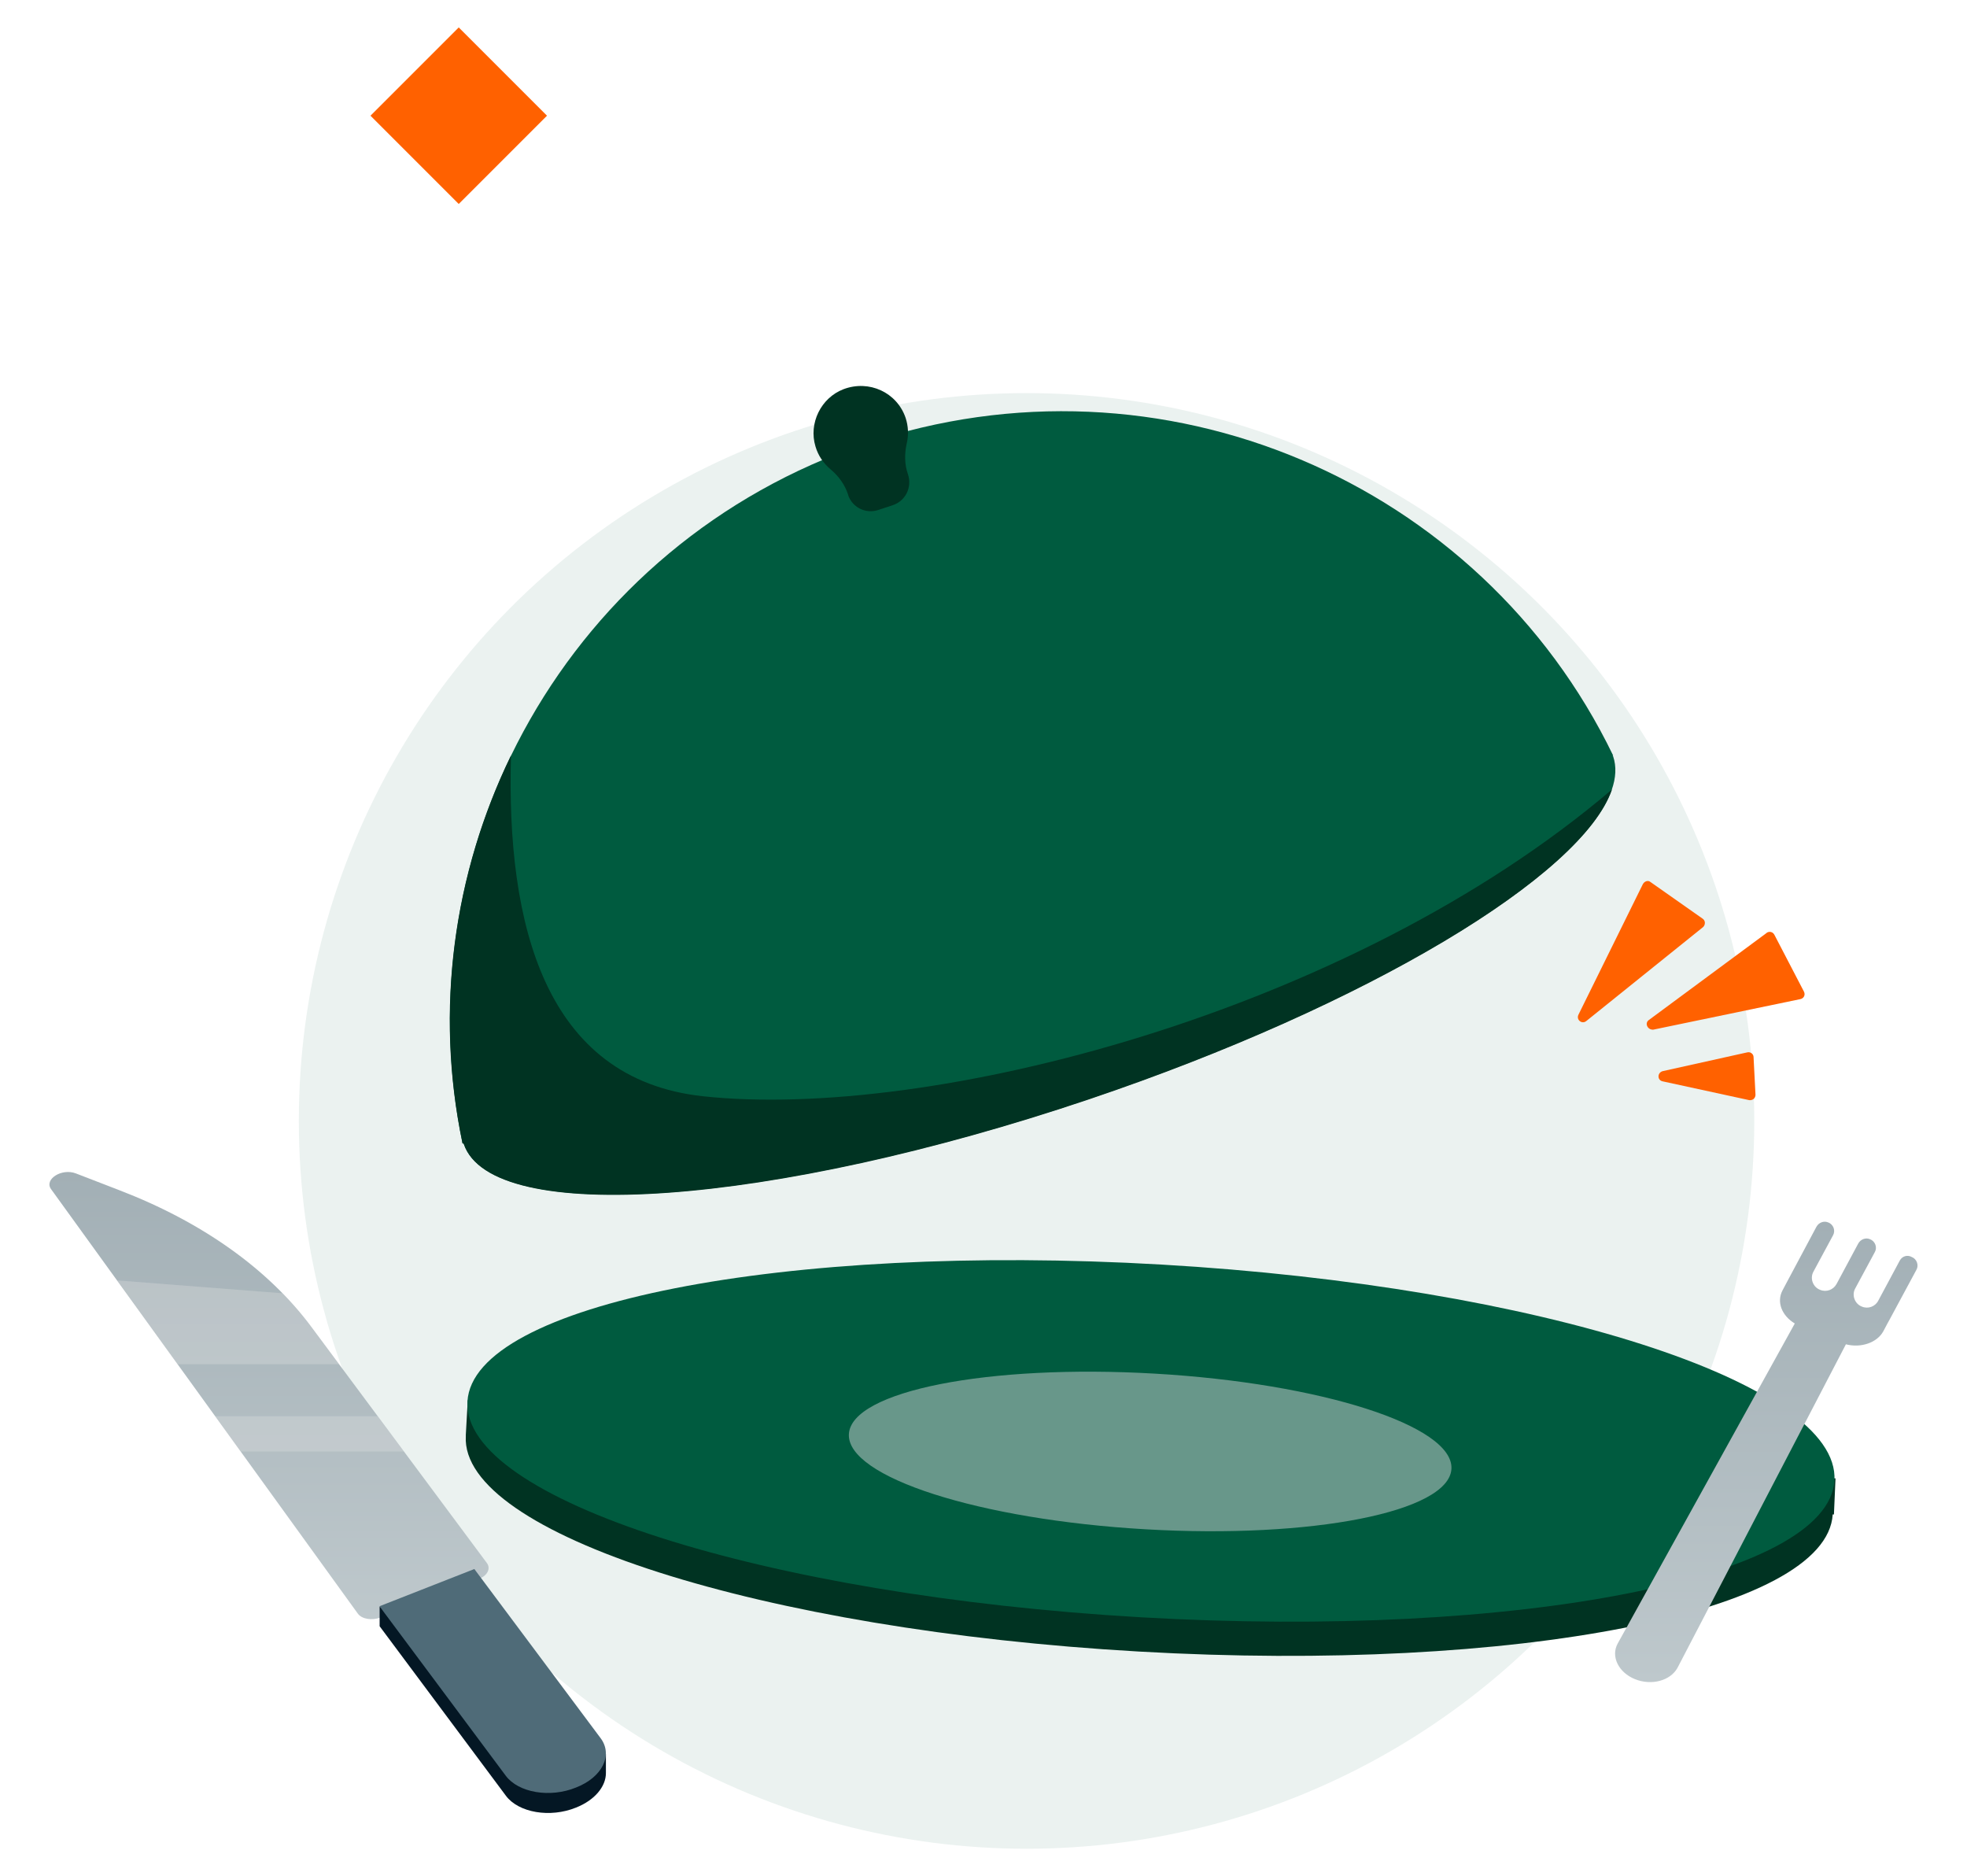 <?xml version="1.0" encoding="UTF-8"?><svg id="_404_Error" xmlns="http://www.w3.org/2000/svg" xmlns:xlink="http://www.w3.org/1999/xlink" viewBox="0 0 274.35 261.65"><defs><style>.cls-1{fill:url(#linear-gradient-2);}.cls-2{opacity:.5;}.cls-3{fill:#032;}.cls-4{opacity:.08;}.cls-4,.cls-5,.cls-6{fill:#005b3f;}.cls-7{fill:#e5e5e5;isolation:isolate;opacity:.3;}.cls-5,.cls-8{fill-rule:evenodd;}.cls-8{fill:#cfd3d6;}.cls-9{fill:url(#linear-gradient);}.cls-10{fill:#4f6b78;}.cls-11{fill:#041724;}.cls-12{fill:#ff6100;}</style><linearGradient id="linear-gradient" x1="37.52" y1="461.5" x2="37.52" y2="399.13" gradientTransform="translate(0 624.94) scale(1 -1)" gradientUnits="userSpaceOnUse"><stop offset="0" stop-color="#a2afb5"/><stop offset="1" stop-color="#bec8cc"/></linearGradient><linearGradient id="linear-gradient-2" x1="246.37" y1="454.58" x2="246.37" y2="390.37" gradientTransform="translate(0 624.94) scale(1 -1)" gradientUnits="userSpaceOnUse"><stop offset="0" stop-color="#a2afb5"/><stop offset="1" stop-color="#bec8cc"/></linearGradient></defs><rect class="cls-12" x="55.28" y="7.43" width="17.41" height="17.41" transform="translate(7.33 49.97) rotate(-45)"/><g><circle class="cls-4" cx="143.18" cy="156.32" r="101.5"/><path class="cls-3" d="m253.8,206.08c-8.4-11.69-46.26-22.23-92.14-24.86-45.88-2.62-84.73,3.55-94.39,14.15l-2.03-.11-.27,4.86v.16c-.77,13.6,41.27,27.04,93.9,30.04,52.63,3.01,95.93-5.52,96.75-19.12h.17l.22-5.03-2.2-.11Z"/><path class="cls-5" d="m161.96,176.35c52.65,3.05,94.69,16.53,93.9,30.11-.79,13.58-44.11,22.12-96.75,19.08-52.65-3.05-94.69-16.53-93.91-30.11.79-13.58,44.11-22.12,96.75-19.08,0,0,52.65,3.05,0,0Z"/><g class="cls-2"><path class="cls-8" d="m161.05,191.56c23.21,1.34,41.74,7.29,41.39,13.29-.35,5.99-19.44,9.76-42.65,8.42-23.21-1.34-41.74-7.29-41.39-13.29.35-5.99,19.44-9.76,42.65-8.42,0,0,23.21,1.34,0,0Z"/></g><path class="cls-6" d="m120.72,61.87c-41.27,13.93-64.81,56.21-56.2,97.61l.11-.05q0,.05.06.11c3.9,11.47,42.97,8.63,87.2-6.28s77-36.33,73.1-47.8c0-.05-.06-.05-.06-.11h.06c-18.44-38.13-63-57.41-104.27-43.48Z"/><path class="cls-3" d="m117.64,54.28c-3.13,1.2-4.88,4.75-3.9,7.98.38,1.31,1.15,2.4,2.14,3.22,1.1.93,1.97,2.13,2.41,3.5v.05c.6,1.75,2.47,2.68,4.23,2.08l1.98-.65c1.81-.6,2.74-2.51,2.14-4.32-.49-1.36-.49-2.9-.17-4.32.28-1.15.22-2.4-.16-3.55-1.21-3.55-5.1-5.35-8.67-3.99Z"/><path class="cls-12" d="m229.16,123.27c.22-.38.71-.55,1.04-.27l7.3,5.13c.38.27.38.82.05,1.15l-16.3,13.11c-.6.49-1.43-.16-1.1-.87l9-18.24Z"/><path class="cls-12" d="m246.39,130.1c.38-.27.88-.16,1.1.27l4.12,7.92c.22.44,0,.93-.49,1.04l-20.52,4.26c-.82.06-1.26-.93-.6-1.36l16.41-12.13Z"/><path class="cls-12" d="m243.7,146.76c.44-.11.88.22.88.66l.27,5.24c0,.49-.38.82-.88.76l-12.07-2.62c-.77-.16-.77-1.2,0-1.42l11.8-2.62Z"/><path class="cls-3" d="m224.82,110.11c-36.77,31.3-95.38,46.16-126.77,42.77-22.12-2.4-27.44-24.04-26.78-47.52-7.96,16.39-10.7,35.4-6.75,54.13l.11-.06q0,.06.06.11c3.9,11.53,42.97,8.69,87.2-6.23,38.85-13.11,68.82-31.19,72.94-43.21Z"/><path class="cls-9" d="m16.66,165.99c11.52,4.42,20.74,10.98,26.73,19.01l24.53,32.99c.55.76.06,1.75-1.1,2.18l-13.78,5.41c-1.15.44-2.58.22-3.13-.55L7.12,165.83c-.99-1.37,1.48-2.95,3.46-2.19l6.09,2.35Z"/><path class="cls-11" d="m82.25,243.12l-16.08-21.58-10.59,4.21-2.63-1.69v2.73l17.62,23.65c1.76,2.35,6.15,3.11,9.77,1.64,2.63-1.04,4.17-2.95,4.17-4.81v-2.68l-2.25-1.47Z"/><path class="cls-10" d="m83.78,242.41l-17.62-23.6-13.23,5.19,17.62,23.65c1.76,2.35,6.15,3.11,9.77,1.64,3.68-1.42,5.21-4.53,3.46-6.88Z"/><path class="cls-1" d="m261.98,181.39c-.44.82-1.43,1.2-2.3.82-.99-.38-1.43-1.59-.93-2.51l2.74-5.08c.38-.66.05-1.53-.66-1.8-.6-.27-1.32,0-1.65.6l-3.02,5.63c-.44.82-1.43,1.2-2.31.82-.99-.38-1.43-1.58-.93-2.51l2.74-5.08c.38-.66.06-1.53-.66-1.8-.6-.27-1.32,0-1.65.6l-3.79,7.1-.38.71-.55,1.04c-.88,1.64-.11,3.55,1.7,4.64l-24.7,44.63c-.99,1.8.11,4.04,2.41,4.97,2.31.93,4.94.22,5.93-1.58l23.49-45.12c2.09.55,4.34-.22,5.21-1.8l.55-1.04.39-.71,3.68-6.83c.38-.66.05-1.53-.66-1.8-.6-.33-1.32-.11-1.65.49l-3.02,5.63Z"/><path class="cls-7" d="m47.29,190.24l-3.9-5.24c-1.21-1.58-2.52-3.17-3.95-4.64l-23.1-1.8,8.4,11.69h22.56Z"/><path class="cls-7" d="m30,197.51l3.57,4.92h22.78l-3.68-4.92h-22.67Z"/></g></svg>